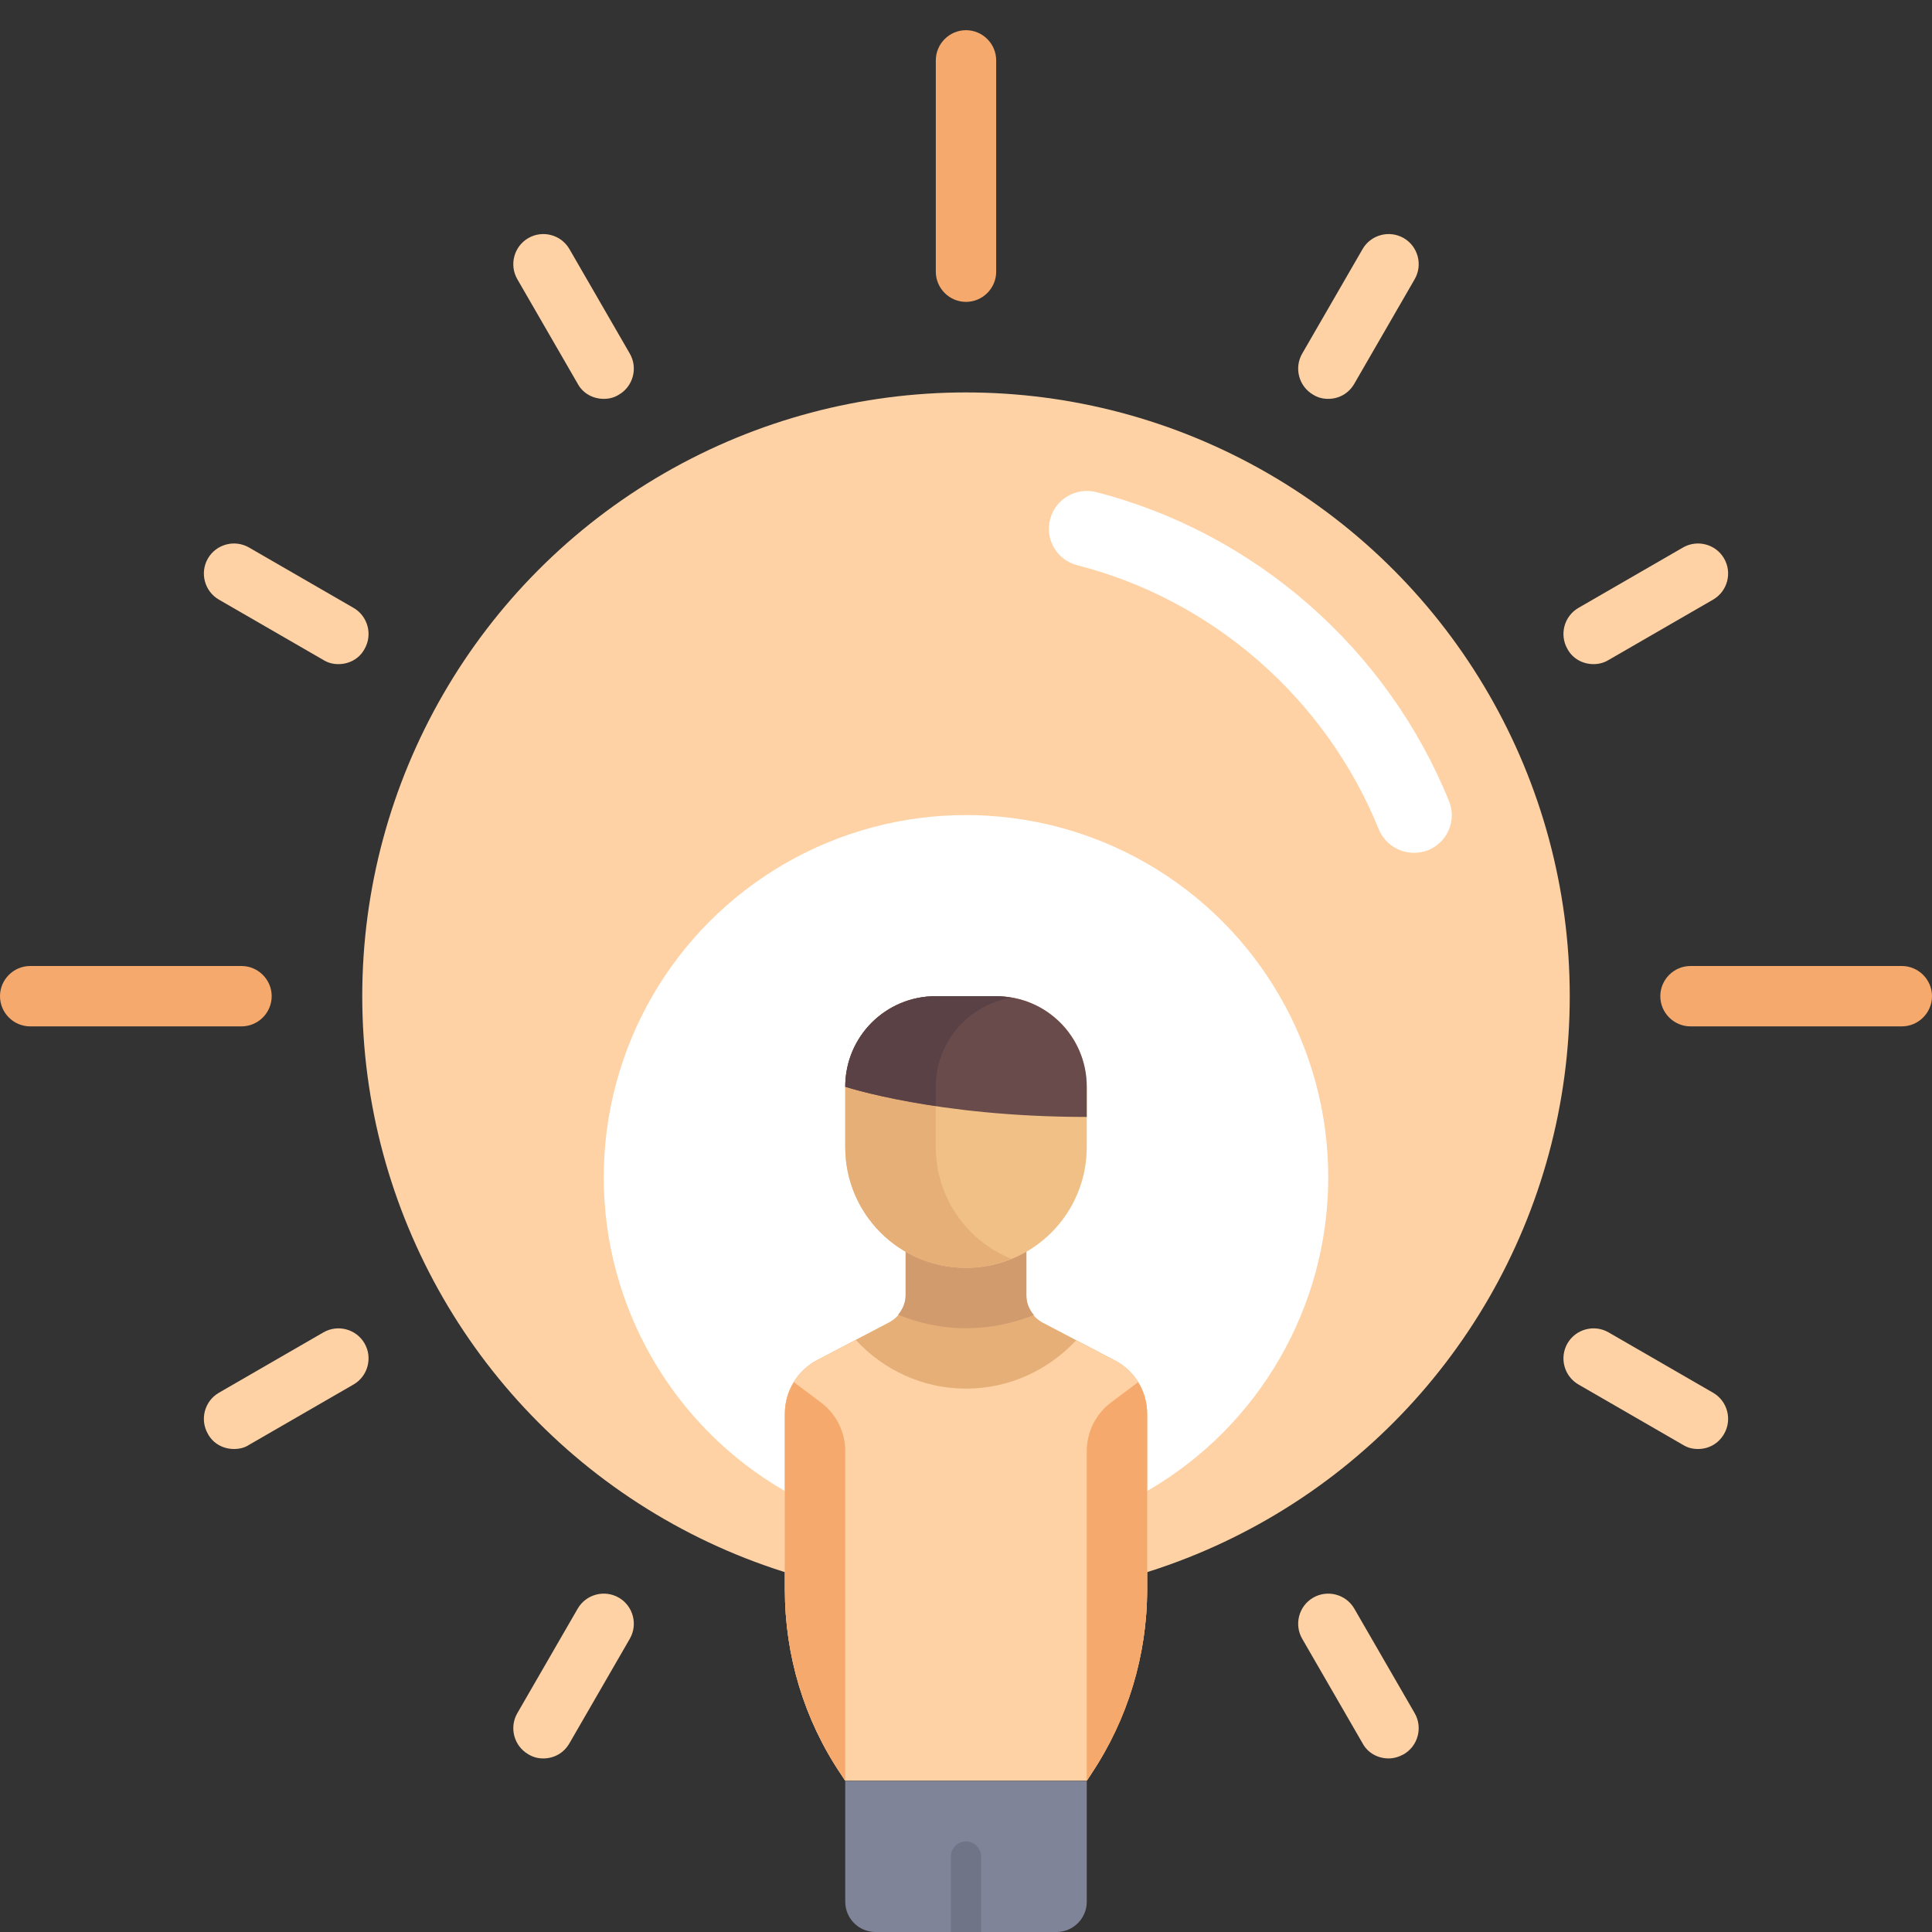 <?xml version="1.0" encoding="UTF-8"?> <!-- Generator: Adobe Illustrator 22.1.0, SVG Export Plug-In . SVG Version: 6.00 Build 0) --> <svg xmlns="http://www.w3.org/2000/svg" xmlns:xlink="http://www.w3.org/1999/xlink" id="Layer_1" x="0px" y="0px" viewBox="0 0 512 512" style="enable-background:new 0 0 512 512;" xml:space="preserve"><rect x="0" y="0" width="512" height="512" fill="#333333" stroke="none"/> <style type="text/css"> .st0{fill:#FED2A4;} .st1{fill:#FFFFFF;} .st2{fill:#F6A96C;} .st3{fill:#E6AF78;} .st4{fill:#D29B6E;} .st5{fill:#F0C087;} .st6{fill:#7F8499;} .st7{fill:#707487;} .st8{fill:#694B4B;} .st9{fill:#5A4146;} </style> <g> <circle class="st0" cx="256" cy="264" r="160"></circle> <circle class="st1" cx="256" cy="312" r="96"></circle> <g> <path class="st2" d="M64,272H8c-4.4,0-8-3.6-8-8s3.6-8,8-8h56c4.4,0,8,3.6,8,8S68.4,272,64,272z"></path> <path class="st2" d="M504,272h-56c-4.4,0-8-3.6-8-8s3.6-8,8-8h56c4.4,0,8,3.6,8,8S508.4,272,504,272z"></path> <path class="st2" d="M256,80c-4.4,0-8-3.6-8-8V16c0-4.4,3.6-8,8-8s8,3.6,8,8v56C264,76.4,260.4,80,256,80z"></path> </g> <g> <path class="st0" d="M144,466c-1.4,0-2.7-0.3-4-1.1c-3.8-2.2-5.1-7.1-2.9-10.9l16-27.7c2.2-3.8,7.1-5.1,10.9-2.9 c3.8,2.2,5.1,7.1,2.9,10.9l-16,27.7C149.4,464.6,146.8,466,144,466z"></path> <path class="st0" d="M352,105.7c-1.4,0-2.7-0.3-4-1.1c-3.8-2.2-5.1-7.1-2.9-10.9l16-27.7c2.2-3.8,7.1-5.1,10.9-2.9 c3.8,2.2,5.1,7.1,2.9,10.9l-16,27.7C357.4,104.3,354.8,105.7,352,105.7z"></path> <path class="st0" d="M89.7,176c-1.4,0-2.7-0.3-4-1.1l-27.7-16c-3.8-2.2-5.1-7.1-2.9-10.9s7.1-5.1,10.9-2.9l27.7,16 c3.8,2.2,5.1,7.1,2.9,10.9C95.2,174.6,92.5,176,89.7,176z"></path> <path class="st0" d="M450,384c-1.4,0-2.7-0.3-4-1.1l-27.7-16c-3.8-2.2-5.1-7.1-2.9-10.9s7.1-5.1,10.9-2.9l27.7,16 c3.8,2.2,5.1,7.1,2.9,10.9C455.4,382.6,452.8,384,450,384z"></path> <path class="st0" d="M368,466c-2.8,0-5.5-1.4-6.9-4l-16-27.7c-2.2-3.8-0.9-8.7,2.9-10.9c3.8-2.2,8.7-0.9,10.9,2.9l16,27.7 c2.2,3.8,0.9,8.7-2.9,10.9C370.7,465.6,369.4,466,368,466z"></path> <path class="st0" d="M160,105.7c-2.8,0-5.5-1.4-6.9-4l-16-27.7c-2.2-3.8-0.9-8.7,2.9-10.9c3.8-2.2,8.7-0.9,10.9,2.9l16,27.7 c2.2,3.8,0.9,8.7-2.9,10.9C162.7,105.4,161.4,105.7,160,105.7z"></path> <path class="st0" d="M422.3,176c-2.8,0-5.5-1.4-6.9-4c-2.2-3.8-0.9-8.7,2.9-10.9l27.7-16c3.8-2.2,8.7-0.9,10.9,2.9 s0.9,8.7-2.9,10.9l-27.7,16C425,175.7,423.6,176,422.3,176z"></path> <path class="st0" d="M62,384c-2.8,0-5.5-1.4-6.9-4c-2.2-3.8-0.9-8.7,2.9-10.9l27.7-16c3.8-2.2,8.7-0.9,10.9,2.9 c2.2,3.8,0.9,8.7-2.9,10.9l-27.7,16C64.8,383.7,63.4,384,62,384z"></path> </g> <path class="st1" d="M374.7,226c-4,0-7.7-2.4-9.3-6.2c-14-34.6-43.9-60.8-79.9-70c-5.4-1.4-8.6-6.8-7.2-12.2 c1.4-5.4,6.9-8.5,12.2-7.2c42.2,10.9,77.1,41.5,93.5,81.9c2.1,5.1-0.4,10.9-5.5,13C377.2,225.8,376,226,374.7,226z"></path> <path class="st3" d="M295.4,360.5l-19.1-10c-2.6-1.4-4.3-4.1-4.3-7.1V328h-32v15.3c0,3-1.7,5.7-4.3,7.1l-19.1,10 c-5.3,2.8-8.6,8.2-8.6,14.2v46.7c0,17.4,5.1,34.4,14.8,48.8l1.2,1.8h64l1.2-1.8c9.6-14.5,14.8-31.5,14.8-48.8v-46.7 C304,368.7,300.7,363.2,295.4,360.5z"></path> <path class="st0" d="M295.4,360.5l-10.2-5.3C277.9,363,267.6,368,256,368s-21.9-5-29.2-12.9l-10.2,5.3c-5.3,2.8-8.6,8.2-8.6,14.2 v46.7c0,17.4,5.1,34.4,14.8,48.8l1.2,1.8h64l1.2-1.8c9.6-14.5,14.8-31.5,14.8-48.8v-46.7C304,368.7,300.7,363.2,295.4,360.5z"></path> <path class="st4" d="M256,352c6.4,0,12.4-1.3,18-3.5c-1.2-1.4-2-3.2-2-5.1V328h-32v15.3c0,1.9-0.8,3.7-2,5.1 C243.6,350.7,249.6,352,256,352z"></path> <path class="st5" d="M256,336L256,336c-17.7,0-32-14.3-32-32v-16c0-13.3,10.7-24,24-24h16c13.3,0,24,10.7,24,24v16 C288,321.7,273.7,336,256,336z"></path> <path class="st3" d="M248,304v-16c0-11.9,8.7-21.7,20-23.6c-1.3-0.2-2.6-0.4-4-0.4h-16c-13.3,0-24,10.7-24,24v16 c0,17.7,14.3,32,32,32c4.2,0,8.3-0.9,12-2.4C256.3,328.9,248,317.4,248,304z"></path> <path class="st6" d="M288,472h-64v32c0,4.4,3.6,8,8,8h48c4.4,0,8-3.6,8-8V472z"></path> <g> <path class="st2" d="M224,472v-87.5c0-5-2.4-9.8-6.4-12.8l-7.2-5.4c-1.6,2.5-2.4,5.4-2.4,8.5v46.5c0,17.4,5.1,34.4,14.8,48.8 L224,472z"></path> <path class="st2" d="M288,472v-87.5c0-5,2.4-9.8,6.4-12.8l7.2-5.4c1.6,2.5,2.4,5.4,2.4,8.5v46.5c0,17.4-5.1,34.4-14.8,48.8 L288,472z"></path> </g> <path class="st7" d="M256,488c-2.2,0-4,1.8-4,4v20h8v-20C260,489.8,258.2,488,256,488z"></path> <path class="st8" d="M224,288c0,0,24,8,64,8v-8c0-13.3-10.7-24-24-24h-16C234.7,264,224,274.7,224,288L224,288z"></path> <path class="st9" d="M248,288c0-11.9,8.7-21.7,20-23.6c-1.3-0.2-2.6-0.4-4-0.4h-16c-13.3,0-24,10.7-24,24c0,0,8.6,2.8,24,5.1V288z"></path> </g> </svg> 